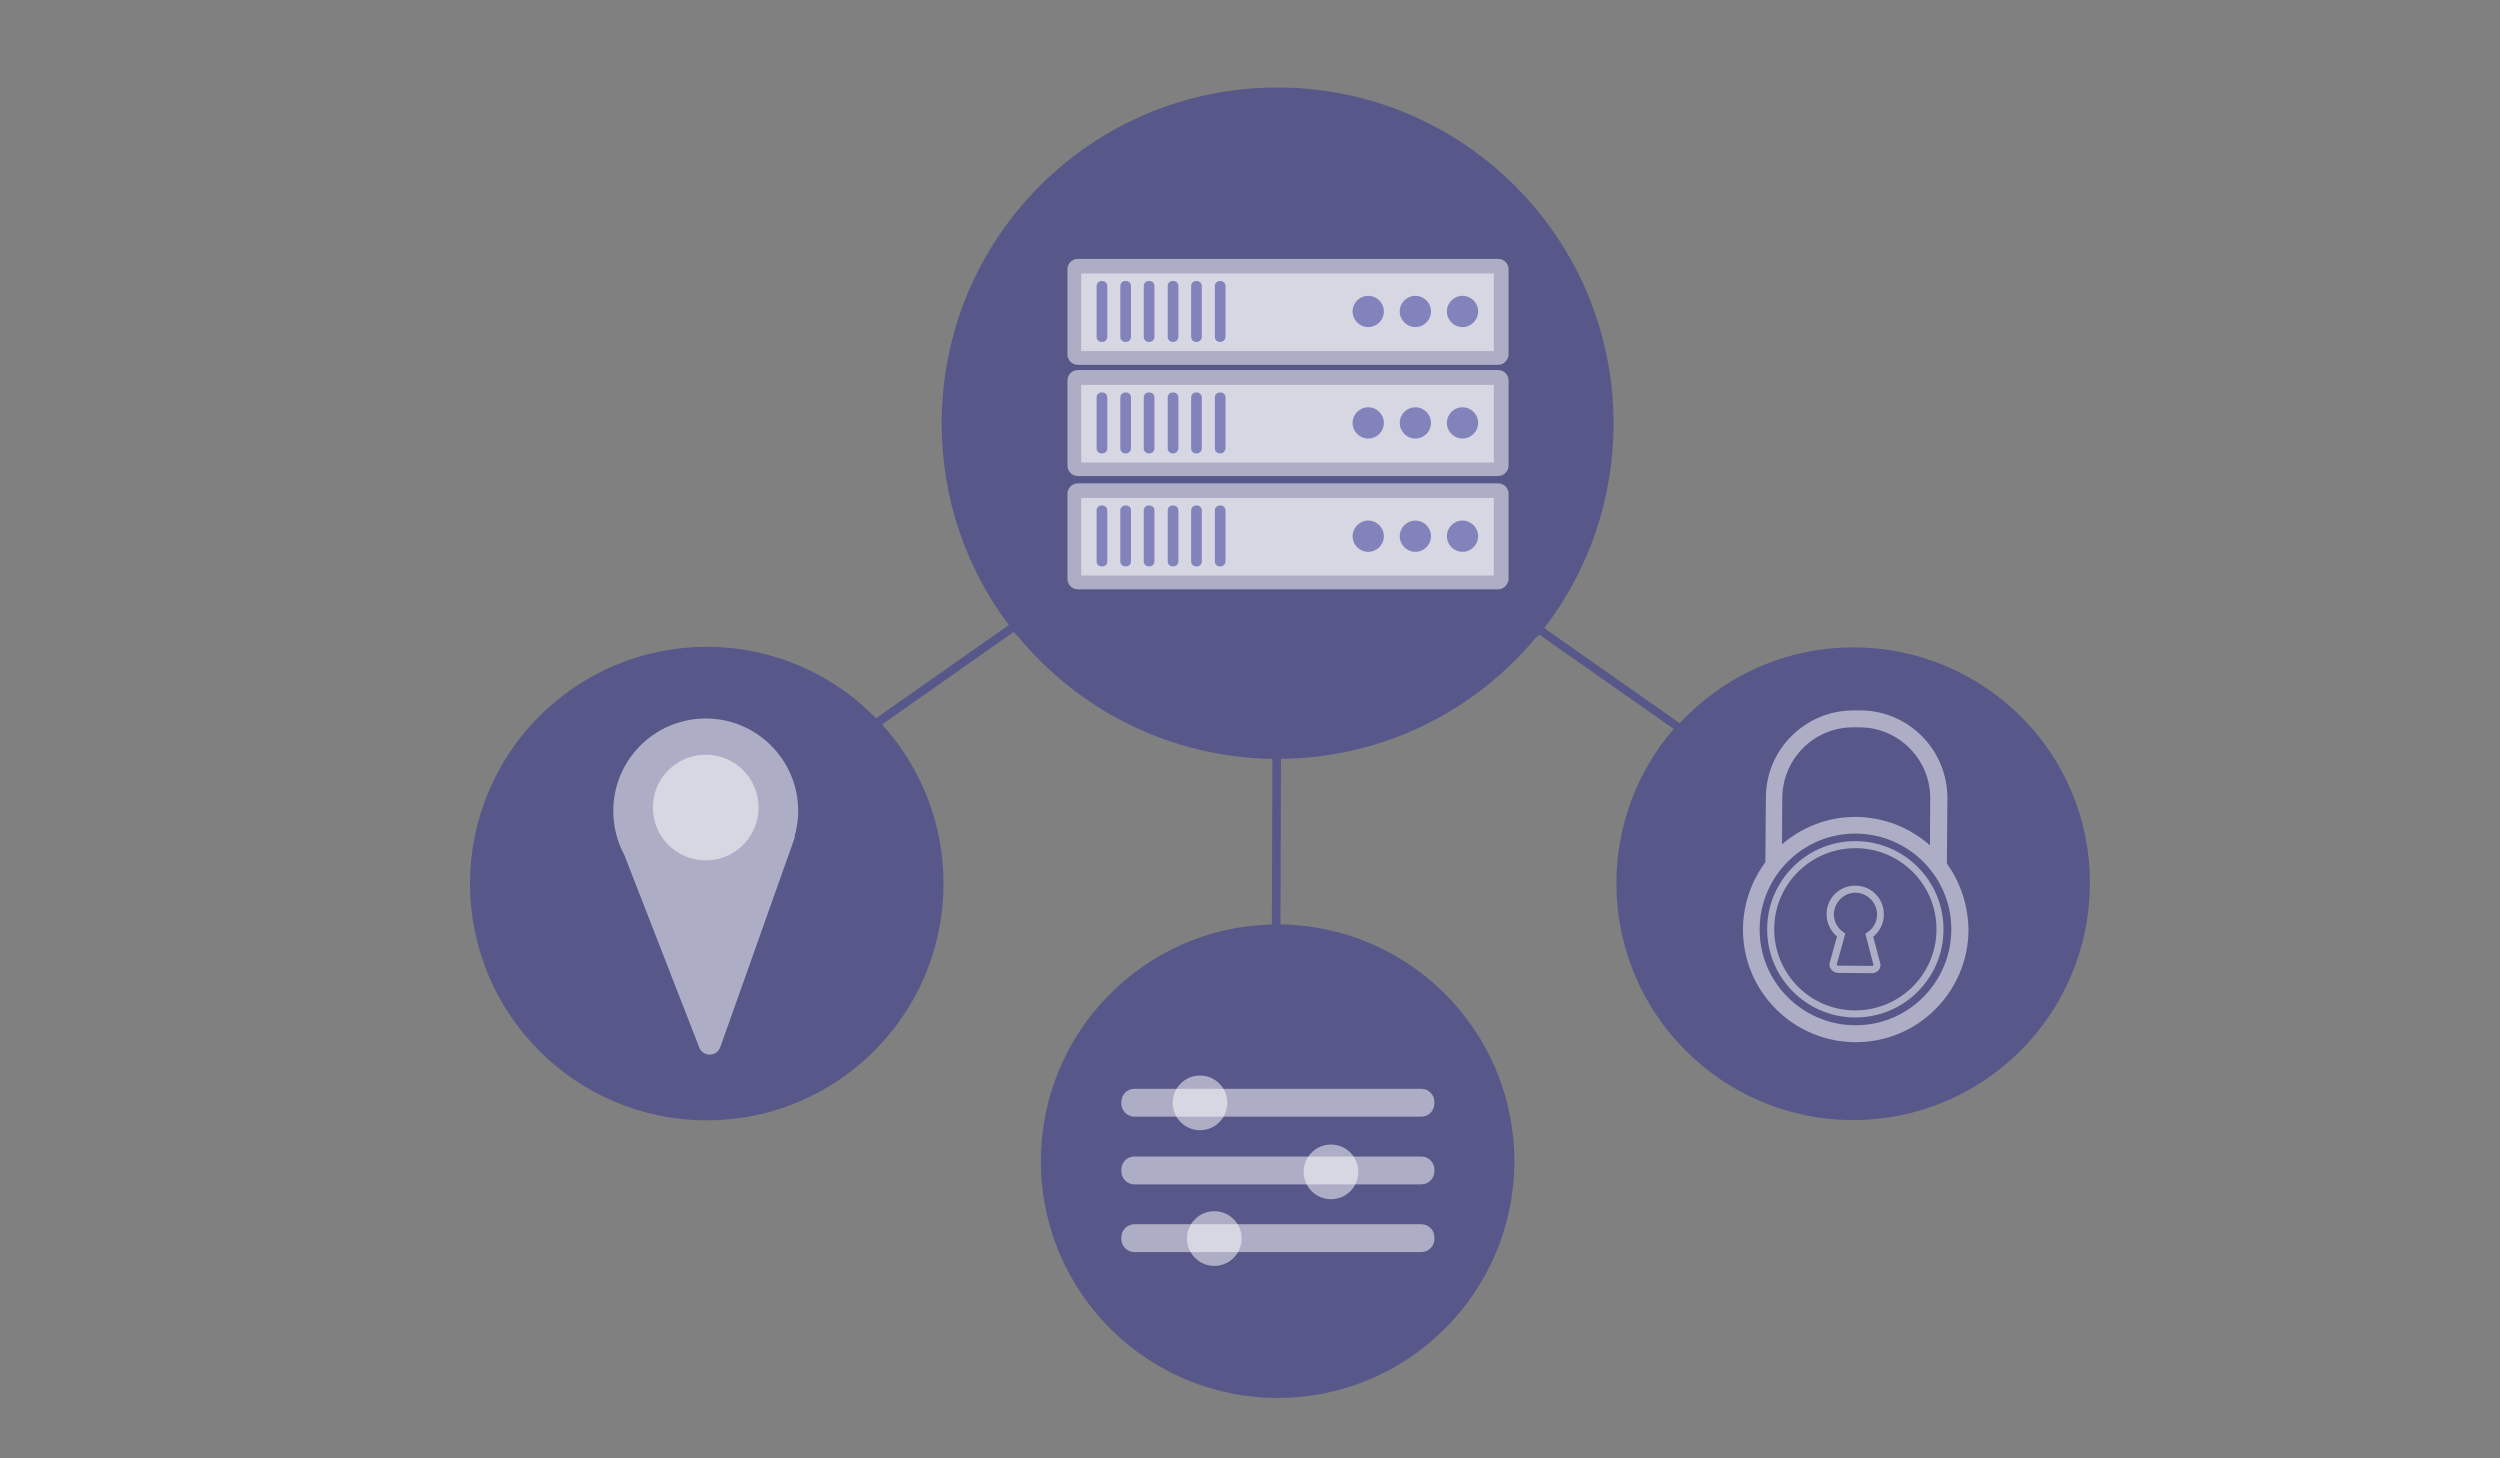 <?xml version="1.0" encoding="utf-8"?>
<!-- Generator: Adobe Illustrator 21.1.0, SVG Export Plug-In . SVG Version: 6.00 Build 0)  -->
<svg version="1.1" id="Layer_1" xmlns="http://www.w3.org/2000/svg" xmlns:xlink="http://www.w3.org/1999/xlink" x="0px" y="0px"
	 viewBox="0 0 960 560" style="enable-background:new 0 0 960 560;" xml:space="preserve">
<rect x="0" y="0" width="960" height="560" fill="#808080" stroke="none"/>
<style type="text/css">
	.st0{fill:#2E3192;fill-opacity:0.5;}
	.st1{opacity:0.51;fill:#FFFFFF;}
	.st2{fill:#FFFFFF;fill-opacity:0.51;}
	.st3{opacity:0.5;fill:#2E3192;}
</style>
<g>
	<path class="st0" d="M711.7,248.6c-26.3,0-50,11.2-66.7,29.1l-52-36.5c16.7-21.8,26.6-49,26.6-78.5c0-71.3-57.8-129.1-129.1-129.1
		S361.6,91.3,361.6,162.6c0,29.1,9.6,55.9,25.8,77.4c0,0,0,0,0,0l-51,35.8c-16.5-16.9-39.5-27.4-65-27.4
		c-50.2,0-90.9,40.7-90.9,90.9c0,50.2,40.7,90.9,90.9,90.9c50.2,0,90.9-40.7,90.9-90.9c0-23.5-8.9-44.9-23.6-61.1l50.5-35.5
		c0.5,0.6,1.1,1.2,1.7,1.7c23.3,28.2,58.3,46.4,97.7,47l-0.2,63.6c-49.2,1.2-88.7,41.4-88.7,90.9c0,50.2,40.7,90.9,90.9,90.9
		c50.2,0,90.9-40.7,90.9-90.9c0-49.8-40.1-90.3-89.8-90.9l0.2-63.6c39.1-0.4,74-18.2,97.4-46c0.6-0.5,1.2-1.1,1.8-1.7l51.6,36.2
		c-13.7,15.9-22,36.7-22,59.3c0,50.2,40.7,90.9,90.9,90.9c50.2,0,90.9-40.7,90.9-90.9C802.7,289.3,762,248.6,711.7,248.6z"/>
	<g>
		<g>
			<g>
				<path class="st1" d="M545.8,428.8H435.6c-2.7,0-5-2.2-5-5v-0.7c0-2.7,2.2-5,5-5h110.2c2.7,0,5,2.2,5,5v0.7
					C550.8,426.6,548.5,428.8,545.8,428.8z"/>
			</g>
			<g>
				<path class="st1" d="M545.8,454.8H435.6c-2.7,0-5-2.2-5-5v-0.7c0-2.7,2.2-5,5-5h110.2c2.7,0,5,2.2,5,5v0.7
					C550.8,452.6,548.5,454.8,545.8,454.8z"/>
			</g>
			<g>
				<path class="st1" d="M545.8,480.8H435.6c-2.7,0-5-2.2-5-5v-0.7c0-2.7,2.2-5,5-5h110.2c2.7,0,5,2.2,5,5v0.7
					C550.8,478.6,548.5,480.8,545.8,480.8z"/>
			</g>
			<g>
				<circle class="st1" cx="460.8" cy="423.5" r="10.5"/>
			</g>
			<g>
				<circle class="st1" cx="511.1" cy="450" r="10.5"/>
			</g>
			<g>
				<circle class="st1" cx="466.3" cy="475.6" r="10.5"/>
			</g>
		</g>
	</g>
	<path class="st2" d="M747.6,331.6l0.2-25c0.1-18.5-14.8-33.7-33.3-33.8l-2.6,0c-18.5-0.1-33.7,14.8-33.8,33.3l-0.2,25
		c-5.3,7.1-8.5,16-8.6,25.5c-0.2,23.9,19.1,43.4,43,43.6s43.4-19.1,43.6-43C755.8,347.7,752.8,338.8,747.6,331.6z M711.7,279.3
		l2.6,0c14.9,0.1,27,12.4,26.9,27.3l-0.1,18c-7.6-6.7-17.5-10.8-28.3-10.9c-10.9-0.1-20.8,3.9-28.5,10.5l0.1-18
		C684.6,291.2,696.8,279.2,711.7,279.3z M712.2,393.7c-20.3-0.2-36.7-16.8-36.5-37.1c0.2-20.3,16.8-36.7,37.1-36.5
		c20.3,0.2,36.7,16.8,36.5,37.1C749.1,377.5,732.5,393.9,712.2,393.7z"/>
	<path class="st2" d="M718.9,373.7l-13.1-0.1c-1.8,0-3.3-1.5-3.3-3.3l0-0.2l2.9-10.5c-2.5-2.1-4-5.2-4-8.6c0-6.1,5-11,11.1-10.9
		c6.1,0,11,5,10.9,11.1c0,3.3-1.5,6.4-4.1,8.5l2.8,10.5l0,0.2C722.2,372.2,720.7,373.7,718.9,373.7z M705.3,370.4
		c0.1,0.2,0.3,0.4,0.5,0.4l13.1,0.1c0.3,0,0.5-0.2,0.5-0.4l-3.1-12l0.8-0.5c2.3-1.5,3.7-4.1,3.7-6.8c0-4.6-3.7-8.3-8.2-8.4
		s-8.3,3.7-8.4,8.2c0,2.8,1.3,5.3,3.6,6.9l0.8,0.6L705.3,370.4z"/>
	<path class="st2" d="M712.2,390.7c-18.7-0.1-33.8-15.5-33.6-34.1c0.1-18.7,15.5-33.8,34.1-33.6c18.7,0.1,33.8,15.5,33.6,34.1
		C746.2,375.8,730.9,390.9,712.2,390.7z M712.7,325.7c-17.2-0.1-31.3,13.7-31.4,30.9c-0.1,17.2,13.7,31.3,30.9,31.4
		c17.2,0.1,31.3-13.7,31.4-30.9C743.8,339.9,729.9,325.8,712.7,325.7z"/>
	<path class="st2" d="M306.5,311.4c0-19.6-15.9-35.5-35.5-35.5s-35.5,15.9-35.5,35.5c0,6.1,1.5,11.8,4.2,16.8l28.8,74
		c1.4,3.7,6.7,3.7,8.1-0.1l28.7-80.8h-0.2C306,318,306.5,314.8,306.5,311.4z"/>
	<circle class="st2" cx="271" cy="310.1" r="20.3"/>
	<g>
		<g>
			<path class="st1" d="M575.2,140.1H413.9c-2.2,0-4-1.8-4-4v-32.7c0-2.2,1.8-4,4-4h161.4c2.2,0,4,1.8,4,4v32.7
				C579.2,138.3,577.4,140.1,575.2,140.1z"/>
		</g>
		<rect x="415.2" y="105" class="st2" width="158.4" height="29.8"/>
		<g>
			<path class="st3" d="M423.3,131.3h-0.3c-1,0-1.9-0.8-1.9-1.9v-19.6c0-1,0.8-1.9,1.9-1.9h0.3c1,0,1.9,0.8,1.9,1.9v19.6
				C425.2,130.4,424.4,131.3,423.3,131.3z"/>
		</g>
		<g>
			<path class="st3" d="M432.4,131.3h-0.3c-1,0-1.9-0.8-1.9-1.9v-19.6c0-1,0.8-1.9,1.9-1.9h0.3c1,0,1.9,0.8,1.9,1.9v19.6
				C434.3,130.4,433.4,131.3,432.4,131.3z"/>
		</g>
		<g>
			<path class="st3" d="M441.4,131.3h-0.3c-1,0-1.9-0.8-1.9-1.9v-19.6c0-1,0.8-1.9,1.9-1.9h0.3c1,0,1.9,0.8,1.9,1.9v19.6
				C443.3,130.4,442.5,131.3,441.4,131.3z"/>
		</g>
		<g>
			<circle class="st3" cx="525.4" cy="119.6" r="6"/>
		</g>
		<g>
			<circle class="st3" cx="543.5" cy="119.6" r="6"/>
		</g>
		<g>
			<circle class="st3" cx="561.6" cy="119.6" r="6"/>
		</g>
		<g>
			<path class="st3" d="M450.6,131.3h-0.3c-1,0-1.9-0.8-1.9-1.9v-19.6c0-1,0.8-1.9,1.9-1.9h0.3c1,0,1.9,0.8,1.9,1.9v19.6
				C452.4,130.4,451.6,131.3,450.6,131.3z"/>
		</g>
		<g>
			<path class="st3" d="M459.6,131.3h-0.3c-1,0-1.9-0.8-1.9-1.9v-19.6c0-1,0.8-1.9,1.9-1.9h0.3c1,0,1.9,0.8,1.9,1.9v19.6
				C461.5,130.4,460.6,131.3,459.6,131.3z"/>
		</g>
		<g>
			<path class="st3" d="M468.7,131.3h-0.3c-1,0-1.9-0.8-1.9-1.9v-19.6c0-1,0.8-1.9,1.9-1.9h0.3c1,0,1.9,0.8,1.9,1.9v19.6
				C470.5,130.4,469.7,131.3,468.7,131.3z"/>
		</g>
		<g>
			<path class="st1" d="M575.2,182.8H413.9c-2.2,0-4-1.8-4-4v-32.7c0-2.2,1.8-4,4-4h161.4c2.2,0,4,1.8,4,4v32.7
				C579.2,181.1,577.4,182.8,575.2,182.8z"/>
		</g>
		<rect x="415.2" y="147.8" class="st2" width="158.4" height="29.8"/>
		<g>
			<path class="st3" d="M423.3,174.1h-0.3c-1,0-1.9-0.8-1.9-1.9v-19.6c0-1,0.8-1.9,1.9-1.9h0.3c1,0,1.9,0.8,1.9,1.9v19.6
				C425.2,173.2,424.4,174.1,423.3,174.1z"/>
		</g>
		<g>
			<path class="st3" d="M432.4,174.1h-0.3c-1,0-1.9-0.8-1.9-1.9v-19.6c0-1,0.8-1.9,1.9-1.9h0.3c1,0,1.9,0.8,1.9,1.9v19.6
				C434.3,173.2,433.4,174.1,432.4,174.1z"/>
		</g>
		<g>
			<path class="st3" d="M441.4,174.1h-0.3c-1,0-1.9-0.8-1.9-1.9v-19.6c0-1,0.8-1.9,1.9-1.9h0.3c1,0,1.9,0.8,1.9,1.9v19.6
				C443.3,173.2,442.5,174.1,441.4,174.1z"/>
		</g>
		<g>
			<circle class="st3" cx="525.4" cy="162.4" r="6"/>
		</g>
		<g>
			<circle class="st3" cx="543.5" cy="162.4" r="6"/>
		</g>
		<g>
			<circle class="st3" cx="561.6" cy="162.4" r="6"/>
		</g>
		<g>
			<path class="st3" d="M450.6,174.1h-0.3c-1,0-1.9-0.8-1.9-1.9v-19.6c0-1,0.8-1.9,1.9-1.9h0.3c1,0,1.9,0.8,1.9,1.9v19.6
				C452.4,173.2,451.6,174.1,450.6,174.1z"/>
		</g>
		<g>
			<path class="st3" d="M459.6,174.1h-0.3c-1,0-1.9-0.8-1.9-1.9v-19.6c0-1,0.8-1.9,1.9-1.9h0.3c1,0,1.9,0.8,1.9,1.9v19.6
				C461.5,173.2,460.6,174.1,459.6,174.1z"/>
		</g>
		<g>
			<path class="st3" d="M468.7,174.1h-0.3c-1,0-1.9-0.8-1.9-1.9v-19.6c0-1,0.8-1.9,1.9-1.9h0.3c1,0,1.9,0.8,1.9,1.9v19.6
				C470.5,173.2,469.7,174.1,468.7,174.1z"/>
		</g>
		<g>
			<path class="st1" d="M575.2,226.3H413.9c-2.2,0-4-1.8-4-4v-32.7c0-2.2,1.8-4,4-4h161.4c2.2,0,4,1.8,4,4v32.7
				C579.2,224.5,577.4,226.3,575.2,226.3z"/>
		</g>
		<rect x="415.2" y="191.2" class="st2" width="158.4" height="29.8"/>
		<g>
			<path class="st3" d="M423.3,217.5h-0.3c-1,0-1.9-0.8-1.9-1.9v-19.6c0-1,0.8-1.9,1.9-1.9h0.3c1,0,1.9,0.8,1.9,1.9v19.6
				C425.2,216.7,424.4,217.5,423.3,217.5z"/>
		</g>
		<g>
			<path class="st3" d="M432.4,217.5h-0.3c-1,0-1.9-0.8-1.9-1.9v-19.6c0-1,0.8-1.9,1.9-1.9h0.3c1,0,1.9,0.8,1.9,1.9v19.6
				C434.3,216.7,433.4,217.5,432.4,217.5z"/>
		</g>
		<g>
			<path class="st3" d="M441.4,217.5h-0.3c-1,0-1.9-0.8-1.9-1.9v-19.6c0-1,0.8-1.9,1.9-1.9h0.3c1,0,1.9,0.8,1.9,1.9v19.6
				C443.3,216.7,442.5,217.5,441.4,217.5z"/>
		</g>
		<g>
			<circle class="st3" cx="525.4" cy="205.9" r="6"/>
		</g>
		<g>
			<circle class="st3" cx="543.5" cy="205.9" r="6"/>
		</g>
		<g>
			<circle class="st3" cx="561.6" cy="205.9" r="6"/>
		</g>
		<g>
			<path class="st3" d="M450.6,217.5h-0.3c-1,0-1.9-0.8-1.9-1.9v-19.6c0-1,0.8-1.9,1.9-1.9h0.3c1,0,1.9,0.8,1.9,1.9v19.6
				C452.4,216.7,451.6,217.5,450.6,217.5z"/>
		</g>
		<g>
			<path class="st3" d="M459.6,217.5h-0.3c-1,0-1.9-0.8-1.9-1.9v-19.6c0-1,0.8-1.9,1.9-1.9h0.3c1,0,1.9,0.8,1.9,1.9v19.6
				C461.5,216.7,460.6,217.5,459.6,217.5z"/>
		</g>
		<g>
			<path class="st3" d="M468.7,217.5h-0.3c-1,0-1.9-0.8-1.9-1.9v-19.6c0-1,0.8-1.9,1.9-1.9h0.3c1,0,1.9,0.8,1.9,1.9v19.6
				C470.5,216.7,469.7,217.5,468.7,217.5z"/>
		</g>
	</g>
</g>
</svg>
